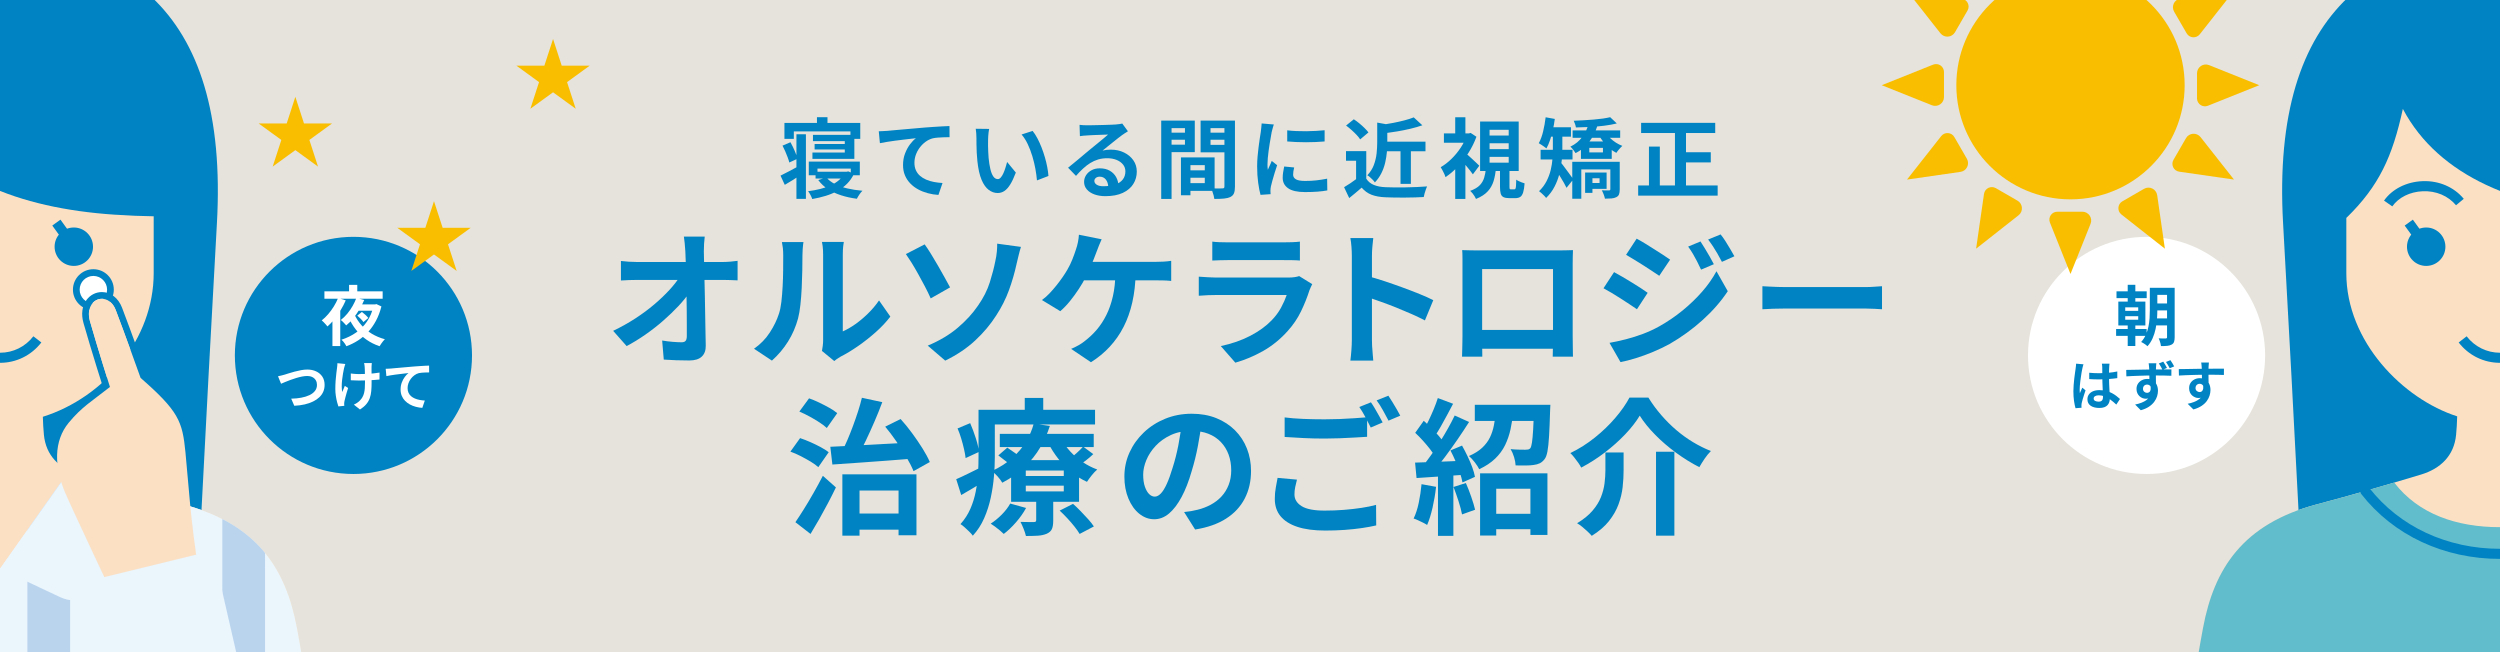 <?xml version="1.0" encoding="UTF-8"?>
<svg xmlns="http://www.w3.org/2000/svg" width="460" height="120" xmlns:xlink="http://www.w3.org/1999/xlink" version="1.1" viewBox="0 0 460 120">
  <defs>
    <style>
      .cls-1 {
        fill: none;
      }

      .cls-2 {
        fill: #e5e3db;
      }

      .cls-3 {
        fill: #eaf5fc;
      }

      .cls-4 {
        clip-path: url(#clippath-1);
      }

      .cls-5 {
        clip-path: url(#clippath-2);
      }

      .cls-6 {
        fill: #fff;
      }

      .cls-7 {
        fill: #bad4ee;
      }

      .cls-8 {
        fill: #f9be00;
      }

      .cls-9 {
        fill: #0083c3;
      }

      .cls-10 {
        fill: #61bccc;
      }

      .cls-11 {
        fill: #fbe0c4;
      }

      .cls-12 {
        clip-path: url(#clippath);
      }
    </style>
    <clipPath id="clippath">
      <rect class="cls-1" x="340" y="0" width="120" height="120"/>
    </clipPath>
    <clipPath id="clippath-1">
      <rect class="cls-1" width="120" height="120"/>
    </clipPath>
    <clipPath id="clippath-2">
      <path class="cls-1" d="M-33.696,92.797c-13.639,3.617-18.891,11.845-20.93,22.67-1.508,8.007-1.9,11.986-2.922,19.113H57.548c-1.022-7.127-1.415-11.106-2.922-19.113-2.038-10.826-7.291-19.053-20.93-22.67-6.478-1.718-11.793-3.256-19.183-5.486-.627-.189-1.204-.433-1.755-.701L0,104.666l-12.758-18.057c-.551.269-1.128.512-1.755.701-7.39,2.23-12.705,3.768-19.183,5.486Z"/>
    </clipPath>
  </defs>
  <!-- Generator: Adobe Illustrator 28.7.2, SVG Export Plug-In . SVG Version: 1.2.0 Build 154)  -->
  <g>
    <g id="_レイヤー_1" data-name="レイヤー_1">
      <rect class="cls-2" width="460" height="120"/>
      <g>
        <path class="cls-9" d="M112.82,60.872c1.404-.666,2.745-1.413,4.023-2.241,1.278-.827,2.448-1.691,3.51-2.592,1.062-.899,2.002-1.796,2.822-2.687.819-.891,1.471-1.732,1.958-2.524l1.755.027.027,2.861c-.54.828-1.233,1.692-2.079,2.592-.846.9-1.782,1.801-2.808,2.7-1.026.9-2.116,1.751-3.267,2.552-1.152.801-2.304,1.508-3.456,2.119l-2.484-2.808ZM114.251,48.02c.396.054.877.099,1.445.135.567.036,1.084.054,1.552.054h15.66c.432,0,.927-.022,1.485-.067.558-.045.999-.095,1.323-.148v3.591c-.432-.018-.887-.036-1.364-.054s-.896-.027-1.255-.027h-15.768c-.486,0-.999.01-1.539.027s-1.053.045-1.539.081v-3.591ZM129.668,43.538c-.054.414-.094.864-.122,1.35-.027.486-.04.945-.04,1.377.018.757.036,1.575.054,2.457.018.883.041,1.818.067,2.809.027.99.05,2.002.068,3.037.018,1.035.036,2.07.054,3.105s.036,2.052.054,3.051c.018.999.036,1.957.054,2.875.018.864-.225,1.535-.729,2.012s-1.269.716-2.295.716c-.81,0-1.602-.014-2.376-.041-.774-.026-1.548-.067-2.322-.121l-.297-3.51c.611.107,1.25.188,1.917.243.666.054,1.224.081,1.674.081.342,0,.584-.091.729-.271.144-.18.216-.468.216-.864v-2.119c0-.801-.004-1.656-.013-2.565-.009-.908-.023-1.845-.041-2.808-.018-.963-.037-1.921-.054-2.876-.018-.953-.041-1.871-.067-2.754-.027-.882-.059-1.7-.095-2.457-.036-.594-.077-1.11-.122-1.552s-.094-.833-.148-1.175h3.834Z"/>
        <path class="cls-9" d="M138.74,64.166c1.188-.828,2.16-1.827,2.916-2.997.756-1.17,1.313-2.322,1.674-3.456.198-.594.346-1.327.446-2.2.099-.873.175-1.81.229-2.809.054-.999.085-1.988.094-2.97.009-.98.014-1.885.014-2.713,0-.54-.023-1.004-.068-1.391s-.104-.752-.175-1.094h3.969c-.019.036-.041.185-.068.445-.027.262-.054.567-.081.918-.027.352-.041.716-.041,1.094,0,.792-.009,1.715-.027,2.768-.018,1.053-.054,2.129-.108,3.227s-.135,2.138-.243,3.118c-.108.981-.252,1.813-.432,2.498-.415,1.529-1.031,2.947-1.85,4.252-.819,1.306-1.805,2.471-2.957,3.497l-3.294-2.188ZM151.241,64.571c.054-.271.103-.581.148-.932.045-.352.067-.706.067-1.066v-15.741c0-.611-.032-1.143-.094-1.593-.063-.45-.104-.693-.122-.729h4.023c-.018.036-.054.284-.108.743-.054.459-.081.994-.081,1.606v14.121c.738-.324,1.502-.766,2.295-1.323.792-.558,1.57-1.211,2.335-1.958.765-.746,1.444-1.552,2.039-2.416l2.079,2.97c-.738.972-1.634,1.927-2.687,2.862-1.053.936-2.138,1.791-3.253,2.564-1.116.774-2.187,1.423-3.213,1.944-.289.162-.522.311-.702.445-.18.135-.333.257-.459.364l-2.268-1.862Z"/>
        <path class="cls-9" d="M170.141,44.968c.342.469.729,1.054,1.161,1.755.432.702.868,1.437,1.31,2.201.44.765.854,1.498,1.242,2.2s.707,1.287.958,1.755l-3.564,2.025c-.324-.738-.688-1.489-1.093-2.255-.405-.765-.815-1.521-1.229-2.268-.415-.747-.815-1.432-1.202-2.053-.387-.62-.734-1.147-1.04-1.579l3.456-1.782ZM170.708,63.598c2.178-.918,4.019-2.016,5.521-3.294,1.503-1.277,2.741-2.628,3.712-4.05,1.008-1.439,1.737-2.88,2.187-4.32.45-1.439.783-2.717.999-3.834.144-.611.243-1.224.297-1.836.054-.611.071-1.089.054-1.431l4.374.594c-.162.522-.315,1.085-.459,1.688-.144.604-.261,1.094-.351,1.472-.342,1.584-.806,3.182-1.39,4.793-.585,1.61-1.373,3.172-2.363,4.685-1.044,1.638-2.331,3.168-3.861,4.59-1.53,1.422-3.366,2.654-5.508,3.699l-3.213-2.755Z"/>
        <path class="cls-9" d="M202.703,44.024c-.162.342-.324.72-.486,1.134s-.297.765-.405,1.053c-.162.45-.355.954-.581,1.512-.225.559-.459,1.121-.702,1.688-.243.567-.491,1.085-.743,1.553-.342.685-.77,1.418-1.283,2.2-.513.783-1.058,1.53-1.633,2.241-.576.712-1.17,1.328-1.782,1.85l-3.375-2.052c.486-.342.949-.747,1.39-1.215s.864-.954,1.269-1.458c.405-.504.778-1.004,1.121-1.499.342-.494.639-.958.891-1.391.36-.611.67-1.25.932-1.917.26-.665.472-1.25.634-1.755.162-.449.292-.922.392-1.417.099-.495.157-.949.175-1.363l4.185.837ZM208.967,50.126c-.037,1.998-.243,3.83-.621,5.494-.378,1.666-.914,3.173-1.606,4.522-.693,1.351-1.544,2.57-2.552,3.659-1.008,1.089-2.16,2.038-3.456,2.849l-3.645-2.457c.486-.198.954-.428,1.404-.688.45-.261.837-.526,1.161-.797.773-.594,1.489-1.273,2.146-2.038.657-.766,1.242-1.656,1.755-2.674.513-1.017.918-2.173,1.215-3.469s.455-2.763.473-4.401h3.726ZM198.437,48.181h14.256c.36,0,.81-.013,1.35-.04s1.026-.076,1.458-.148v3.699c-.504-.055-1.021-.086-1.552-.095-.531-.009-.95-.014-1.256-.014h-14.553l.297-3.402Z"/>
        <path class="cls-9" d="M241.448,52.286c-.09.18-.185.378-.283.594s-.176.396-.229.54c-.414,1.296-.932,2.588-1.553,3.875s-1.436,2.488-2.443,3.604c-1.35,1.512-2.861,2.74-4.536,3.686-1.674.944-3.375,1.66-5.103,2.146l-2.673-3.052c2.034-.432,3.843-1.062,5.427-1.89s2.889-1.772,3.915-2.835c.72-.738,1.3-1.517,1.741-2.336.441-.818.787-1.597,1.04-2.335h-13.042c-.324,0-.783.009-1.377.027-.594.018-1.179.054-1.755.107v-3.51c.576.036,1.138.072,1.688.107.549.037,1.03.055,1.444.055h13.365c.433,0,.824-.027,1.175-.081.352-.054.616-.117.797-.189l2.402,1.485ZM223.061,44.456c.378.054.828.09,1.35.108.522.018,1.008.026,1.458.026h10.395c.414,0,.909-.009,1.485-.026.575-.019,1.053-.055,1.431-.108v3.483c-.36-.036-.823-.059-1.391-.068-.567-.009-1.094-.013-1.579-.013h-10.341c-.432,0-.904.009-1.417.026-.513.019-.977.036-1.391.055v-3.483Z"/>
        <path class="cls-9" d="M248.738,62.573v-15.525c0-.468-.022-1.008-.067-1.62-.045-.611-.112-1.151-.202-1.62h4.212c-.054.469-.108.986-.162,1.553-.054.567-.081,1.13-.081,1.688v15.525c0,.252.009.607.027,1.066.018.459.054.932.107,1.417.055.486.09.918.108,1.297h-4.212c.071-.54.135-1.171.188-1.891.055-.72.081-1.35.081-1.89ZM251.627,50.8c.899.234,1.907.536,3.023.904,1.116.369,2.241.761,3.375,1.175s2.201.823,3.2,1.229c.998.405,1.831.779,2.497,1.121l-1.539,3.726c-.756-.396-1.593-.797-2.511-1.201-.918-.405-1.85-.797-2.795-1.175-.944-.378-1.872-.729-2.781-1.053-.908-.324-1.732-.612-2.47-.864v-3.861Z"/>
        <path class="cls-9" d="M269.042,46.022c.558.018,1.084.031,1.579.04.495.01.922.014,1.282.014h14.851c.342,0,.751-.004,1.229-.014.477-.009.958-.022,1.444-.04-.019.414-.031.85-.041,1.309-.009.46-.013.896-.013,1.31v13.23c0,.27.004.607.013,1.013.01.404.014.81.014,1.215s.005.756.014,1.053.014.454.014.473h-3.727c0-.036.005-.257.014-.661.009-.405.018-.887.027-1.445.009-.558.014-1.079.014-1.565v-12.447h-13.041v13.541c0,.404.004.796.014,1.174.009.378.013.698.013.959v.445h-3.726c0-.036.004-.189.014-.459.009-.27.018-.603.027-.999.009-.396.018-.801.026-1.215s.014-.783.014-1.107v-14.513c0-.494-.019-.931-.054-1.309ZM287.105,60.709v3.456h-16.227v-3.456h16.227Z"/>
        <path class="cls-9" d="M296.987,50.072c.45.234.963.522,1.539.864s1.152.688,1.729,1.039c.575.351,1.12.693,1.633,1.026.514.333.94.625,1.283.877l-1.972,3.024c-.396-.271-.85-.576-1.363-.918-.513-.342-1.053-.693-1.62-1.054-.566-.359-1.125-.706-1.674-1.039s-1.049-.616-1.498-.851l1.943-2.97ZM296.15,63.085c1.008-.18,2.034-.405,3.078-.675,1.044-.271,2.079-.599,3.105-.985,1.025-.387,2.024-.851,2.997-1.391,1.529-.864,2.956-1.836,4.279-2.916s2.515-2.228,3.577-3.442c1.062-1.215,1.944-2.471,2.646-3.767l2.078,3.672c-1.241,1.872-2.785,3.641-4.63,5.306-1.846,1.665-3.875,3.137-6.089,4.414-.918.505-1.926.985-3.023,1.444-1.099.459-2.174.851-3.227,1.175-1.054.324-1.976.558-2.768.702l-2.025-3.537ZM301.145,43.916c.45.234.954.522,1.512.864s1.125.697,1.701,1.066,1.125.72,1.647,1.053c.521.333.953.626,1.296.878l-1.998,2.97c-.378-.252-.823-.549-1.337-.891-.513-.342-1.053-.693-1.62-1.054-.566-.359-1.125-.706-1.674-1.039s-1.039-.625-1.472-.878l1.944-2.97ZM312.89,44.428c.252.378.526.815.823,1.31.297.495.59.99.878,1.485.287.495.54.958.756,1.391l-2.349.999c-.271-.576-.522-1.094-.757-1.553-.233-.459-.481-.909-.742-1.35-.261-.441-.554-.887-.877-1.337l2.268-.945ZM316.589,43.132c.287.343.584.756.891,1.242.306.486.603.972.891,1.458s.541.928.757,1.323l-2.295,1.025c-.288-.558-.563-1.062-.824-1.512-.261-.449-.526-.882-.796-1.296-.271-.414-.576-.846-.918-1.296l2.295-.945Z"/>
        <path class="cls-9" d="M324.284,52.664c.324.019.738.04,1.242.067s1.03.05,1.58.067c.549.019,1.057.027,1.525.027h14.499c.63,0,1.224-.022,1.781-.067.559-.045,1.018-.076,1.378-.095v4.239c-.307-.018-.766-.045-1.378-.081-.611-.036-1.206-.055-1.781-.055h-14.499c-.774,0-1.566.014-2.376.041-.811.027-1.468.059-1.972.095v-4.239Z"/>
        <path class="cls-9" d="M145.436,83.096l1.782-2.483c.594.198,1.219.441,1.876.729.657.288,1.287.595,1.89.918.603.324,1.102.64,1.498.945l-1.917,2.754c-.342-.324-.806-.661-1.39-1.013-.585-.351-1.202-.692-1.85-1.025s-1.278-.607-1.89-.824ZM146.354,96.084c.468-.684.995-1.494,1.58-2.43s1.174-1.926,1.769-2.971c.594-1.043,1.161-2.088,1.701-3.132l2.403,2.133c-.45.937-.936,1.899-1.458,2.89-.522.99-1.053,1.962-1.593,2.916-.54.954-1.08,1.872-1.62,2.754l-2.781-2.16ZM147.083,75.725l1.782-2.43c.576.198,1.192.455,1.849.77.657.315,1.283.64,1.877.972.594.334,1.08.662,1.458.986l-1.917,2.727c-.342-.324-.797-.67-1.364-1.039s-1.174-.729-1.822-1.08c-.648-.352-1.269-.652-1.863-.905ZM152.78,82.206c1.296-.054,2.794-.126,4.496-.216,1.701-.09,3.496-.189,5.386-.297,1.89-.108,3.762-.207,5.616-.297l-.027,2.97c-1.782.145-3.577.283-5.386.418-1.809.136-3.546.262-5.211.378-1.666.118-3.164.221-4.496.311l-.378-3.267ZM158.585,73.188l3.753.81c-.432,1.17-.914,2.367-1.445,3.591-.531,1.225-1.062,2.395-1.593,3.51-.531,1.116-1.04,2.106-1.526,2.971l-2.916-.864c.36-.684.716-1.436,1.067-2.255.351-.818.692-1.678,1.026-2.578.333-.899.644-1.796.932-2.687.288-.891.521-1.724.702-2.497ZM154.994,87.282h13.635v11.205h-3.294v-8.235h-7.182v8.316h-3.159v-11.286ZM156.506,94.491h10.503v2.97h-10.503v-2.97ZM162.878,78.506l2.835-1.403c.72.792,1.426,1.66,2.119,2.605.693.944,1.327,1.876,1.904,2.794.576.918,1.026,1.755,1.35,2.511l-2.997,1.675c-.307-.757-.743-1.616-1.31-2.579-.567-.963-1.188-1.935-1.863-2.916-.675-.98-1.354-1.876-2.039-2.687Z"/>
        <path class="cls-9" d="M175.946,88.172c.63-.27,1.372-.616,2.228-1.039.854-.423,1.741-.859,2.659-1.31l.729,2.43c-.756.486-1.539.972-2.349,1.458-.81.486-1.593.945-2.349,1.377l-.918-2.916ZM176.189,78.831l2.322-.972c.378.863.724,1.791,1.04,2.78.314.99.508,1.827.581,2.512l-2.457,1.134c-.054-.486-.153-1.04-.297-1.66-.144-.621-.315-1.265-.513-1.931-.198-.666-.423-1.287-.675-1.863ZM180.05,75.402h2.997v8.721c0,1.08-.054,2.259-.162,3.537s-.302,2.574-.581,3.888c-.279,1.314-.684,2.579-1.215,3.794-.531,1.215-1.229,2.29-2.093,3.227-.144-.217-.36-.464-.648-.743-.288-.279-.576-.549-.864-.81-.289-.261-.54-.455-.756-.581.774-.863,1.381-1.804,1.823-2.821.441-1.017.77-2.074.985-3.172.216-1.098.355-2.183.418-3.254.063-1.07.095-2.093.095-3.064v-8.721ZM181.616,75.402h19.872v2.699h-19.872v-2.699ZM185.882,92.655l2.916.81c-.486.9-1.103,1.778-1.85,2.633-.747.854-1.499,1.57-2.254,2.146-.18-.181-.415-.392-.702-.635-.288-.243-.585-.477-.891-.702-.306-.225-.576-.409-.81-.553.72-.469,1.404-1.03,2.052-1.688s1.161-1.328,1.539-2.012ZM190.202,77.966l2.97.405c-.432,1.368-1.022,2.687-1.769,3.955-.747,1.27-1.688,2.453-2.822,3.551-1.134,1.099-2.52,2.079-4.158,2.943-.198-.342-.486-.729-.864-1.161s-.738-.756-1.08-.972c1.512-.702,2.785-1.521,3.821-2.457,1.035-.937,1.872-1.939,2.511-3.011.639-1.071,1.103-2.155,1.391-3.254ZM183.695,83.798l1.647-1.431c.468.307.98.661,1.539,1.066.558.405.999.77,1.323,1.094l-1.728,1.565c-.288-.306-.707-.679-1.255-1.12-.549-.441-1.058-.832-1.525-1.175ZM183.965,79.83h17.28v2.43h-17.28v-2.43ZM186.044,84.663h12.501v7.668h-12.501v-7.668ZM190.661,91.332h3.132v4.455c0,.666-.081,1.184-.243,1.553-.162.368-.486.661-.972.877-.486.198-1.035.315-1.647.352-.612.035-1.332.054-2.16.054-.09-.396-.234-.842-.432-1.337-.198-.495-.388-.913-.567-1.255.504.018.999.026,1.485.026h.972c.18,0,.297-.031.351-.094.054-.063.081-.157.081-.284v-4.347ZM188.555,73.214h3.402v3.834h-3.402v-3.834ZM188.744,86.58v.999h6.993v-.999h-6.993ZM188.744,89.361v1.053h6.993v-1.053h-6.993ZM195.332,80.856c.414.773.954,1.521,1.62,2.24.666.721,1.422,1.364,2.268,1.931.846.567,1.737,1.022,2.673,1.363-.324.271-.666.631-1.026,1.08-.36.45-.648.847-.864,1.188-.99-.45-1.931-1.035-2.822-1.755s-1.697-1.534-2.417-2.443c-.72-.909-1.332-1.858-1.836-2.849l2.403-.756ZM194.981,93.951l2.457-1.242c.45.396.918.847,1.404,1.35.486.505.949.999,1.391,1.485.44.486.787.927,1.039,1.323l-2.619,1.377c-.216-.378-.527-.823-.932-1.337-.405-.513-.851-1.03-1.336-1.552-.486-.522-.955-.99-1.404-1.404ZM199.301,82.178l1.863,1.377c-.432.415-.896.811-1.391,1.188s-.94.702-1.336.972l-1.647-1.269c.396-.288.837-.652,1.323-1.094.486-.44.881-.832,1.188-1.175Z"/>
        <path class="cls-9" d="M221.117,77.669c-.18,1.368-.415,2.826-.702,4.374-.288,1.549-.675,3.114-1.161,4.698-.522,1.818-1.134,3.384-1.836,4.698-.702,1.313-1.471,2.326-2.308,3.037-.837.711-1.751,1.066-2.741,1.066s-1.904-.338-2.741-1.013-1.503-1.606-1.998-2.794c-.495-1.188-.742-2.538-.742-4.05,0-1.566.314-3.042.945-4.429.63-1.386,1.507-2.614,2.632-3.686,1.125-1.07,2.439-1.912,3.942-2.524,1.502-.611,3.127-.918,4.874-.918,1.674,0,3.181.271,4.522.811,1.34.54,2.488,1.287,3.442,2.24.954.955,1.683,2.07,2.187,3.349s.756,2.655.756,4.131c0,1.89-.387,3.582-1.161,5.076s-1.921,2.727-3.442,3.699c-1.521.972-3.416,1.638-5.684,1.997l-2.025-3.213c.522-.054.981-.116,1.377-.188s.774-.153,1.134-.243c.864-.216,1.669-.526,2.417-.932.747-.405,1.399-.908,1.958-1.512.558-.603.994-1.31,1.31-2.12.314-.81.472-1.7.472-2.673,0-1.062-.162-2.033-.486-2.916-.324-.882-.801-1.651-1.431-2.309-.63-.656-1.395-1.16-2.295-1.512-.9-.351-1.935-.526-3.105-.526-1.44,0-2.709.257-3.807.77s-2.025,1.175-2.781,1.984c-.756.811-1.328,1.684-1.714,2.619-.388.937-.581,1.827-.581,2.673,0,.9.108,1.651.324,2.255.216.603.481,1.053.796,1.35s.652.445,1.013.445c.378,0,.751-.193,1.121-.58.369-.387.733-.977,1.093-1.769.36-.792.72-1.791,1.08-2.997.414-1.296.765-2.682,1.053-4.158.288-1.476.495-2.916.621-4.319l3.672.107Z"/>
        <path class="cls-9" d="M238.64,88.253c-.126.469-.234.928-.324,1.377-.09.45-.135.9-.135,1.351,0,.882.437,1.598,1.31,2.146s2.281.823,4.226.823c1.224,0,2.407-.045,3.551-.135,1.143-.09,2.218-.212,3.227-.365,1.008-.152,1.907-.337,2.699-.553l.027,3.779c-.774.18-1.651.342-2.633.486-.981.144-2.034.257-3.159.338s-2.317.121-3.577.121c-2.07,0-3.789-.229-5.157-.688s-2.398-1.116-3.091-1.971c-.693-.855-1.04-1.904-1.04-3.146,0-.774.063-1.489.189-2.146.125-.657.233-1.237.323-1.742l3.564.324ZM236.372,76.805c.989.127,2.105.217,3.348.271s2.574.081,3.996.081c.899,0,1.817-.018,2.754-.054.936-.036,1.845-.086,2.727-.149.882-.062,1.665-.121,2.35-.175v3.591c-.631.036-1.391.081-2.281.135-.892.054-1.818.1-2.781.135-.963.037-1.877.055-2.74.055-1.404,0-2.71-.031-3.916-.095-1.206-.062-2.357-.131-3.455-.202v-3.592ZM252.248,74.025c.233.323.481.711.742,1.161.261.449.518.899.77,1.35s.468.846.647,1.188l-2.187.945c-.271-.558-.599-1.196-.985-1.917-.388-.72-.761-1.341-1.121-1.863l2.134-.863ZM255.461,72.809c.233.343.485.738.756,1.188.27.45.535.896.796,1.337.261.44.473.823.635,1.147l-2.16.918c-.288-.558-.63-1.192-1.025-1.904-.396-.71-.783-1.318-1.161-1.822l2.16-.864Z"/>
        <path class="cls-9" d="M261.563,89.09l2.673.486c-.144,1.296-.36,2.574-.647,3.834-.288,1.26-.621,2.322-.999,3.186-.181-.126-.424-.266-.729-.418-.306-.153-.616-.302-.932-.445-.314-.145-.589-.252-.823-.324.396-.811.711-1.777.945-2.902.233-1.125.405-2.264.513-3.416ZM260.375,85.122c1.241-.036,2.727-.09,4.455-.162,1.728-.071,3.482-.144,5.265-.216l-.027,2.564c-1.674.127-3.334.243-4.981.352-1.646.107-3.128.207-4.441.297l-.27-2.835ZM260.402,79.64l1.566-2.214c.468.415.949.869,1.444,1.364s.954.989,1.377,1.484.742.941.959,1.337l-1.647,2.511c-.216-.432-.526-.909-.932-1.431-.404-.522-.851-1.054-1.336-1.594-.486-.54-.964-1.025-1.432-1.458ZM267.665,76.455l2.646,1.188c-.647,1.026-1.359,2.103-2.133,3.227-.774,1.126-1.548,2.205-2.322,3.24s-1.503,1.94-2.187,2.714l-1.891-1.053c.504-.612,1.026-1.301,1.566-2.066.54-.765,1.075-1.565,1.606-2.402.53-.837,1.03-1.674,1.498-2.511.468-.838.873-1.616,1.216-2.336ZM264.56,73.242l2.809,1.053c-.36.685-.738,1.396-1.135,2.133-.396.738-.783,1.44-1.161,2.106s-.738,1.242-1.079,1.728l-2.16-.918c.323-.558.656-1.188.999-1.89.341-.702.665-1.422.972-2.16.306-.737.558-1.422.756-2.052ZM264.587,86.552h2.835v12.042h-2.835v-12.042ZM266.882,82.88l2.133-.891c.342.612.68,1.265,1.013,1.957.333.693.621,1.368.864,2.025.242.657.409,1.246.499,1.769l-2.295,1.025c-.091-.521-.248-1.12-.473-1.795-.226-.675-.49-1.372-.796-2.093-.307-.72-.621-1.386-.945-1.998ZM267.449,89.604l2.269-.729c.342.774.67,1.616.985,2.524.314.909.554,1.706.716,2.39l-2.403.864c-.126-.685-.342-1.499-.648-2.443-.306-.945-.611-1.813-.918-2.605ZM275.252,75.725h3.186c-.107,1.135-.274,2.219-.499,3.254-.226,1.035-.559,2.008-.999,2.916-.441.909-1.049,1.737-1.823,2.484-.773.747-1.755,1.399-2.942,1.957-.181-.378-.455-.806-.823-1.282-.369-.477-.726-.859-1.067-1.147,1.009-.433,1.823-.94,2.444-1.525s1.098-1.225,1.431-1.917c.333-.693.576-1.444.729-2.255.153-.81.274-1.638.365-2.484ZM271.364,74.484h12.366v2.97h-12.366v-2.97ZM272.336,87.092h12.393v11.34h-3.132v-8.505h-6.291v8.613h-2.97v-11.448ZM273.848,94.544h9.288v2.835h-9.288v-2.835ZM282.245,74.484h3.023c-.018.594-.036.99-.054,1.188-.054,1.872-.117,3.407-.189,4.604-.072,1.197-.171,2.129-.297,2.795s-.306,1.143-.54,1.431c-.27.342-.562.59-.877.742-.315.153-.698.257-1.147.311-.343.055-.811.086-1.404.095-.594.01-1.225.005-1.89-.014-.019-.468-.113-.98-.284-1.539-.171-.558-.383-1.043-.634-1.458.558.055,1.088.086,1.593.095.503.01.882.014,1.134.014.216,0,.387-.014.513-.041.126-.026.252-.103.378-.229.126-.161.229-.508.311-1.039.081-.53.153-1.318.216-2.362.063-1.044.112-2.421.149-4.131v-.459Z"/>
        <path class="cls-9" d="M301.712,76.482c-.685,1.134-1.584,2.286-2.7,3.456s-2.362,2.281-3.739,3.334-2.822,1.976-4.334,2.768c-.126-.27-.306-.567-.54-.891-.234-.324-.477-.648-.729-.973-.253-.323-.495-.594-.729-.81,1.602-.773,3.109-1.729,4.522-2.862s2.669-2.344,3.767-3.631,1.962-2.525,2.592-3.713h3.483c.702,1.134,1.489,2.205,2.362,3.213s1.8,1.931,2.781,2.768c.98.837,2.012,1.579,3.092,2.228,1.08.647,2.168,1.188,3.267,1.62-.414.414-.801.887-1.161,1.417-.36.531-.685,1.049-.972,1.553-1.44-.738-2.862-1.62-4.267-2.646-1.403-1.026-2.687-2.129-3.847-3.308-1.161-1.179-2.111-2.354-2.849-3.523ZM295.394,83.258h3.348v3.349c0,.954-.059,1.957-.175,3.01-.117,1.054-.369,2.111-.756,3.173-.388,1.062-.973,2.088-1.756,3.078-.782.989-1.84,1.898-3.172,2.727-.198-.233-.455-.499-.77-.796-.315-.297-.644-.585-.985-.864-.343-.279-.657-.5-.945-.661,1.17-.702,2.106-1.458,2.808-2.269.702-.81,1.225-1.643,1.566-2.497.342-.855.567-1.705.675-2.552.108-.846.162-1.656.162-2.43v-3.268ZM304.709,83.124h3.375v15.444h-3.375v-15.444Z"/>
      </g>
      <g>
        <path class="cls-9" d="M143.616,32.316c.426-.203.933-.462,1.52-.776.586-.314,1.189-.638,1.808-.968l.512,1.52c-.491.342-1.002.678-1.536,1.008-.533.331-1.04.635-1.52.912l-.784-1.695ZM143.984,26.796l1.456-.624c.267.47.522.987.768,1.552.246.566.427,1.057.544,1.473l-1.52.704c-.064-.277-.166-.598-.304-.96-.139-.363-.288-.73-.448-1.104-.16-.373-.325-.72-.496-1.04ZM144.336,22.62h13.952v2.928h-1.808v-1.376h-10.416v1.376h-1.728v-2.928ZM146.544,24.7h1.744v11.888h-1.744v-11.888ZM155.456,31.596h.336l.288-.063,1.056.448c-.331.693-.752,1.299-1.264,1.815-.512.518-1.102.96-1.768,1.328s-1.392.672-2.176.912c-.784.24-1.608.435-2.472.584-.064-.203-.173-.451-.328-.744s-.301-.525-.44-.696c.779-.096,1.52-.231,2.224-.407.704-.177,1.352-.4,1.944-.673.592-.271,1.112-.602,1.56-.991.448-.39.794-.829,1.04-1.32v-.192ZM148.816,29.74h9.392v2.512h-1.664v-1.231h-6.128v1.231h-1.6v-2.512ZM149.584,24.813h7.616v4.416h-7.712v-1.168h5.952v-2.097h-5.856v-1.151ZM149.888,26.492h6.032v1.008h-6.032v-1.008ZM150.064,31.596h5.856v1.248h-5.856v-1.248ZM150.32,21.564h1.936v2.144h-1.936v-2.144ZM152.048,32.652c.395.469.92.872,1.576,1.208.656.336,1.414.605,2.272.808.858.203,1.79.347,2.792.432-.182.171-.371.403-.568.696-.198.293-.35.552-.456.776-1.056-.139-2.035-.354-2.936-.648-.901-.293-1.701-.669-2.4-1.128-.699-.458-1.288-1.013-1.768-1.664l1.488-.479Z"/>
        <path class="cls-9" d="M161.696,24.156c.32-.011.624-.024.912-.04.288-.017.512-.029.672-.04.331-.032.736-.069,1.216-.112.48-.042,1.021-.09,1.624-.144s1.245-.109,1.928-.168c.682-.059,1.392-.12,2.128-.185.554-.042,1.109-.082,1.664-.12.554-.037,1.08-.068,1.576-.096.496-.026.925-.045,1.288-.056l.016,2.048c-.288,0-.619.006-.992.016-.374.011-.744.03-1.112.057s-.696.071-.984.136c-.48.128-.926.344-1.336.647-.411.305-.771.664-1.08,1.08-.31.416-.547.862-.712,1.336-.166.476-.248.952-.248,1.433,0,.522.09.983.272,1.384.181.4.435.741.76,1.024.325.282.707.518,1.144.704s.909.327,1.416.424c.506.096,1.032.16,1.576.191l-.752,2.192c-.672-.043-1.326-.149-1.96-.32-.635-.171-1.227-.405-1.776-.704-.549-.298-1.032-.664-1.448-1.096s-.742-.928-.976-1.488c-.235-.56-.352-1.187-.352-1.88,0-.778.123-1.488.368-2.128.245-.64.549-1.202.912-1.688.363-.485.726-.861,1.088-1.128-.299.031-.659.071-1.08.119-.421.049-.875.102-1.36.16-.486.059-.979.12-1.48.185-.501.063-.984.136-1.448.216s-.883.157-1.256.231l-.208-2.191Z"/>
        <path class="cls-9" d="M182,23.724c-.042.192-.077.411-.104.656-.026.246-.048.485-.064.72-.016.235-.024.427-.024.576-.011.353-.014.715-.008,1.088.005.374.016.755.032,1.145s.04.775.072,1.16c.074.768.181,1.445.32,2.031.139.587.32,1.043.544,1.368.224.326.507.488.848.488.181,0,.36-.102.536-.304.176-.203.336-.467.48-.792.144-.325.272-.67.384-1.032.112-.362.21-.704.296-1.024l1.6,1.952c-.352.928-.702,1.667-1.048,2.216-.347.55-.707.944-1.08,1.185-.374.24-.779.359-1.216.359-.576,0-1.123-.191-1.64-.575-.518-.385-.958-1.006-1.32-1.864-.362-.858-.619-2.003-.768-3.432-.054-.491-.094-1.009-.12-1.553-.027-.544-.043-1.061-.048-1.552-.006-.49-.008-.896-.008-1.216,0-.225-.011-.49-.032-.8-.021-.31-.054-.587-.096-.832l2.464.031ZM190,24.092c.299.363.586.806.864,1.328.277.522.533,1.083.768,1.68.234.598.442,1.208.624,1.832.181.624.328,1.232.44,1.824.112.592.184,1.134.216,1.624l-2.112.816c-.054-.65-.149-1.36-.288-2.128-.139-.769-.326-1.542-.56-2.32-.235-.778-.515-1.515-.84-2.208-.326-.693-.707-1.29-1.144-1.792l2.032-.656Z"/>
        <path class="cls-9" d="M198.64,22.972c.224.032.464.054.72.064.256.011.501.016.736.016.17,0,.427-.002.768-.008.341-.005.728-.013,1.16-.023.432-.011.861-.021,1.288-.032s.813-.024,1.16-.04c.347-.017.616-.029.808-.04.331-.032.592-.062.784-.088.192-.026.336-.057.432-.088l1.04,1.424c-.182.117-.368.234-.56.352-.192.118-.379.246-.56.384-.213.15-.469.345-.768.584-.298.24-.616.494-.952.761s-.662.527-.976.784c-.315.256-.6.485-.856.688.267-.063.522-.109.768-.136.245-.026.496-.04.752-.04.906,0,1.72.176,2.44.528.72.352,1.291.829,1.712,1.432s.632,1.293.632,2.072c0,.843-.213,1.605-.64,2.288-.427.683-1.07,1.227-1.928,1.632s-1.934.607-3.224.607c-.736,0-1.4-.106-1.992-.319-.592-.214-1.059-.518-1.4-.912-.342-.395-.512-.858-.512-1.393,0-.437.12-.845.36-1.224.24-.379.576-.686,1.008-.92.432-.234.93-.353,1.496-.353.736,0,1.357.147,1.864.44.506.293.896.686,1.168,1.176.272.491.413,1.029.424,1.616l-1.872.256c-.011-.586-.158-1.059-.44-1.416s-.659-.536-1.128-.536c-.299,0-.539.078-.72.232-.182.154-.272.333-.272.536,0,.299.149.538.448.72s.688.271,1.168.271c.907,0,1.664-.108,2.272-.327s1.064-.533,1.368-.944c.304-.41.456-.898.456-1.464,0-.48-.147-.901-.44-1.265-.293-.362-.691-.645-1.192-.848-.501-.202-1.066-.304-1.696-.304-.619,0-1.184.077-1.696.231-.512.155-.995.374-1.448.656-.454.283-.896.624-1.328,1.024-.432.399-.861.846-1.288,1.336l-1.456-1.504c.288-.234.613-.499.976-.792.362-.294.733-.601,1.112-.92.378-.32.736-.622,1.072-.904s.622-.521.856-.712c.224-.182.485-.395.784-.641.298-.245.608-.498.928-.76.32-.261.624-.512.912-.752.288-.24.528-.445.72-.616-.16,0-.368.006-.624.017s-.536.021-.84.032c-.304.011-.608.021-.912.031-.304.011-.587.024-.848.04-.261.017-.478.029-.648.04-.213.011-.438.027-.672.048-.235.021-.448.049-.64.08l-.064-2.08Z"/>
        <path class="cls-9" d="M213.664,22.188h1.904v14.416h-1.904v-14.416ZM214.624,24.412h4v1.296h-4v-1.296ZM214.768,22.188h5.072v5.808h-5.072v-1.376h3.264v-3.04h-3.264v-1.392ZM217.296,28.956h1.744v6.976h-1.744v-6.976ZM218.096,28.956h5.392v6.16h-5.392v-1.424h3.584v-3.312h-3.584v-1.424ZM218.208,31.34h4.368v1.36h-4.368v-1.36ZM226.32,22.188v1.392h-3.584v3.072h3.584v1.376h-5.408v-5.84h5.408ZM222.048,24.412h4.032v1.296h-4.032v-1.296ZM225.296,22.188h1.936v12.144c0,.512-.059.917-.176,1.216-.118.299-.336.528-.656.688-.331.16-.733.261-1.208.304s-1.059.064-1.752.064c-.021-.192-.064-.406-.128-.641s-.139-.472-.224-.712c-.086-.24-.176-.445-.272-.616.288.021.573.035.856.04.282.006.536.006.76,0,.224-.005.384-.008.48-.008.149,0,.25-.026.304-.08.053-.053.08-.149.08-.288v-12.111Z"/>
        <path class="cls-9" d="M234.384,22.908c-.043.106-.091.256-.145.448-.053.191-.104.378-.151.56s-.083.32-.104.416c-.031.224-.082.515-.151.872s-.139.758-.208,1.2c-.07.442-.137.894-.2,1.352-.064.459-.115.901-.152,1.328s-.056.8-.056,1.12c0,.149.002.32.008.512.005.192.024.368.056.528.075-.182.155-.362.24-.544s.171-.365.256-.552c.086-.187.16-.365.225-.536l.991.784c-.149.438-.301.906-.455,1.407-.155.502-.294.974-.416,1.416-.123.443-.217.809-.28,1.097-.021.117-.04.25-.056.399-.017.149-.024.267-.024.353,0,.085.003.188.008.312s.014.237.024.344l-1.856.129c-.16-.556-.304-1.294-.432-2.217-.128-.922-.192-1.928-.192-3.016,0-.598.026-1.205.08-1.824.054-.618.117-1.213.192-1.784.074-.57.146-1.09.216-1.56s.131-.858.184-1.168c.021-.224.051-.478.088-.76.038-.283.062-.553.072-.809l2.24.192ZM238.128,30.813c-.064.267-.112.504-.145.712-.031.208-.048.418-.048.632,0,.171.043.328.128.472.086.145.216.267.393.368.176.102.405.176.688.224s.627.072,1.032.072c.715,0,1.387-.034,2.016-.104.63-.069,1.296-.174,2-.312l.032,2.16c-.512.096-1.102.171-1.768.224-.667.054-1.454.08-2.36.08-1.376,0-2.4-.231-3.072-.695-.672-.465-1.008-1.107-1.008-1.929,0-.309.024-.632.072-.968s.114-.706.2-1.112l1.84.177ZM236.848,23.98c.49.063,1.043.109,1.656.136s1.237.037,1.872.032c.634-.006,1.245-.027,1.832-.064.586-.037,1.093-.077,1.52-.12v2.064c-.49.043-1.029.077-1.616.104-.586.027-1.189.04-1.808.04s-1.224-.013-1.816-.04c-.592-.026-1.139-.061-1.64-.104v-2.048Z"/>
        <path class="cls-9" d="M251.392,32.876c.33.522.795.907,1.392,1.152.598.245,1.312.384,2.145.416.469.021,1.026.034,1.672.04.646.005,1.325.002,2.04-.009.715-.01,1.416-.031,2.104-.063.688-.032,1.299-.069,1.832-.112-.063.149-.139.342-.224.576s-.163.475-.231.72c-.07.246-.12.465-.152.656-.48.032-1.029.056-1.648.072-.618.016-1.253.026-1.903.032-.651.005-1.28.002-1.889-.009-.607-.011-1.151-.026-1.632-.048-.981-.043-1.818-.194-2.512-.456-.693-.261-1.307-.701-1.84-1.319-.353.299-.712.607-1.08.928s-.771.65-1.208.992l-.944-2c.373-.225.763-.47,1.168-.736s.795-.544,1.168-.832h1.744ZM251.392,27.804v5.904h-1.872v-4.128h-1.855v-1.776h3.728ZM247.68,23.1l1.424-1.151c.331.213.667.461,1.008.744.342.282.661.57.96.863.299.294.539.563.721.809l-1.521,1.28c-.16-.257-.382-.534-.664-.832-.282-.299-.595-.601-.936-.904-.342-.304-.672-.573-.992-.809ZM253.408,22.556l2.288.416c-.011.139-.154.235-.432.288v2.992c0,.533-.026,1.112-.08,1.736s-.157,1.27-.312,1.936c-.155.667-.387,1.312-.696,1.937s-.71,1.191-1.2,1.704c-.086-.139-.211-.294-.376-.465-.165-.17-.339-.336-.52-.495-.182-.16-.347-.277-.496-.353.554-.586.96-1.229,1.216-1.928s.421-1.402.496-2.112c.074-.709.111-1.373.111-1.992v-3.664ZM260.128,21.596l1.584,1.456c-.662.235-1.387.446-2.176.632-.79.188-1.593.35-2.408.488-.816.139-1.608.256-2.376.353-.043-.225-.123-.488-.24-.792-.117-.305-.229-.553-.336-.744.714-.106,1.439-.232,2.176-.376.736-.145,1.432-.302,2.088-.473.656-.17,1.219-.352,1.688-.544ZM254.448,26.061h7.841v1.775h-7.841v-1.775ZM257.696,26.844h1.904v6.992h-1.904v-6.992Z"/>
        <path class="cls-9" d="M269.92,24.54h.368l.319-.08,1.057.704c-.374,1.024-.862,2.011-1.465,2.96s-1.267,1.806-1.991,2.568c-.726.763-1.473,1.395-2.24,1.896-.043-.17-.12-.376-.232-.616-.111-.239-.227-.469-.344-.688s-.219-.393-.304-.521c.683-.395,1.341-.9,1.976-1.52.635-.618,1.2-1.304,1.696-2.056s.883-1.522,1.16-2.312v-.336ZM265.68,24.54h4.88v1.728h-4.88v-1.728ZM267.76,21.58h1.872v3.76h-1.872v-3.76ZM267.76,29.996l1.872-2.24v8.849h-1.872v-6.608ZM269.584,28.108c.128.096.314.253.56.472s.507.456.784.712.53.493.76.712.397.382.504.488l-1.184,1.584c-.149-.213-.328-.453-.536-.72s-.435-.544-.68-.832c-.246-.288-.48-.558-.704-.809-.225-.25-.422-.461-.592-.632l1.088-.976ZM273.408,31.021h1.841c-.075.832-.219,1.6-.433,2.304-.213.704-.57,1.331-1.072,1.88-.501.549-1.221,1.016-2.159,1.4-.064-.15-.155-.32-.272-.513-.117-.191-.248-.376-.392-.552-.145-.176-.28-.317-.408-.424.778-.277,1.362-.618,1.752-1.024.39-.405.661-.863.816-1.376.154-.512.264-1.077.327-1.695ZM272.336,22.364h7.104v9.104h-7.104v-9.104ZM274.08,23.884v1.057h3.52v-1.057h-3.52ZM274.08,26.364v1.072h3.52v-1.072h-3.52ZM274.08,28.86v1.071h3.52v-1.071h-3.52ZM276,31.052h1.743v3.312c0,.213.017.347.049.399.031.054.101.08.208.08h.64c.085,0,.152-.04.2-.12.048-.079.082-.248.104-.504s.037-.645.048-1.168c.117.097.267.188.448.272s.371.165.568.24c.197.074.37.133.52.176-.054.715-.144,1.271-.271,1.672s-.307.675-.536.824-.525.224-.888.224h-1.12c-.47,0-.83-.063-1.08-.192-.251-.128-.419-.347-.504-.655-.086-.31-.128-.721-.128-1.232v-3.328Z"/>
        <path class="cls-9" d="M284.4,21.58l1.681.304c-.086.672-.203,1.342-.353,2.008-.149.667-.322,1.294-.52,1.881-.198.586-.419,1.099-.664,1.535-.097-.085-.232-.188-.408-.312-.176-.122-.352-.242-.528-.36-.176-.117-.333-.213-.472-.288.33-.597.598-1.319.8-2.168.202-.848.357-1.714.464-2.6ZM285.728,24.396h1.744v2.96c0,.65-.037,1.373-.112,2.168-.074.794-.216,1.607-.424,2.439s-.512,1.632-.912,2.4c-.399.768-.914,1.456-1.544,2.063-.074-.117-.194-.259-.359-.424-.166-.165-.334-.325-.505-.479-.17-.155-.314-.27-.432-.345.576-.554,1.034-1.165,1.376-1.832.342-.666.598-1.352.769-2.056.17-.704.279-1.392.327-2.063.049-.673.072-1.302.072-1.889v-2.943ZM283.472,27.564h5.872v1.775h-5.872v-1.775ZM284.832,23.42h4.224v1.729h-4.224v-1.729ZM287.104,29.788c.097.106.225.267.384.479.16.214.342.456.544.729.203.271.403.541.601.808.197.268.373.507.527.721.155.213.265.373.328.479l-1.248,1.552c-.128-.266-.287-.57-.479-.911-.192-.342-.4-.691-.624-1.049-.224-.356-.438-.693-.64-1.008-.203-.314-.374-.584-.513-.808l1.12-.992ZM292.32,22.684l1.648.272c-.203.715-.488,1.405-.856,2.072-.368.666-.818,1.27-1.352,1.808-.533.539-1.152.984-1.856,1.336-.106-.181-.253-.392-.439-.632s-.36-.424-.521-.552c.918-.438,1.659-1.048,2.225-1.832s.949-1.608,1.151-2.473ZM289.296,29.772h7.408v1.392h-5.744v5.408h-1.664v-6.8ZM289.36,23.996h8.752v1.36h-8.752v-1.36ZM296.272,21.564l1.216,1.151c-.683.171-1.45.31-2.304.416-.854.107-1.73.185-2.632.232s-1.763.077-2.584.088c-.021-.182-.075-.392-.16-.632-.086-.24-.165-.44-.24-.601.587-.021,1.192-.05,1.816-.088.624-.037,1.237-.08,1.84-.128s1.165-.109,1.688-.184c.522-.075.976-.16,1.359-.256ZM290.896,26.028h5.664v3.2h-5.664v-3.2ZM291.664,31.74h1.344v3.744h-1.344v-3.744ZM292.4,31.74h3.216v3.008h-3.216v-1.072h1.92v-.88h-1.92v-1.056ZM292.432,27.212v.832h2.512v-.832h-2.512ZM295.44,24.428c.203.32.467.638.792.952s.683.598,1.072.849c.39.25.792.455,1.208.615-.171.149-.365.35-.584.601-.219.25-.392.478-.521.68-.426-.213-.842-.493-1.248-.84-.405-.347-.775-.729-1.111-1.145s-.622-.842-.856-1.279l1.248-.433ZM296.304,29.772h1.728v5.071c0,.374-.042.675-.128.904-.085.229-.256.408-.512.536s-.555.205-.896.231c-.342.027-.736.04-1.185.04-.043-.224-.12-.482-.231-.775-.112-.294-.228-.547-.345-.76.277.011.547.016.809.016h.52c.16,0,.24-.074.24-.224v-5.04Z"/>
        <path class="cls-9" d="M301.424,34.124h14.624v1.872h-14.624v-1.872ZM301.968,22.605h13.632v1.871h-13.632v-1.871ZM303.408,26.972h2v8.145h-2v-8.145ZM308.192,23.356h2.032v11.68h-2.032v-11.68ZM309.12,28.012h5.664v1.872h-5.664v-1.872Z"/>
      </g>
      <g class="cls-12">
        <circle class="cls-6" cx="394.968" cy="65.395" r="21.818"/>
        <g>
          <circle class="cls-8" cx="380.971" cy="15.675" r="21.005"/>
          <path class="cls-8" d="M350.892-1.691l6.146,7.811c.71.903,2.108.802,2.682-.192l2.304-3.99c.517-.895-.034-2.029-1.057-2.177l-10.075-1.452Z"/>
          <path class="cls-8" d="M346.239,15.675l9.228,3.691c1.066.427,2.226-.359,2.226-1.507v-4.608c0-1.034-1.044-1.741-2.004-1.357l-9.451,3.78Z"/>
          <path class="cls-8" d="M350.892,33.041l9.837-1.417c1.137-.164,1.749-1.424,1.174-2.419l-2.304-3.99c-.517-.895-1.774-.985-2.414-.173l-6.294,7.999Z"/>
          <path class="cls-8" d="M363.605,45.754l7.811-6.146c.903-.71.802-2.108-.192-2.682l-3.99-2.304c-.895-.517-2.029.034-2.177,1.057l-1.452,10.075Z"/>
          <path class="cls-8" d="M380.971,50.408l3.691-9.228c.427-1.066-.359-2.226-1.507-2.226h-4.608c-1.034,0-1.741,1.044-1.357,2.004l3.78,9.451Z"/>
          <path class="cls-8" d="M398.338,45.754l-1.417-9.837c-.164-1.137-1.424-1.749-2.419-1.174l-3.99,2.304c-.895.517-.985,1.774-.173,2.414l7.999,6.294Z"/>
          <path class="cls-8" d="M411.051,33.041l-6.146-7.811c-.71-.903-2.108-.802-2.682.192l-2.304,3.99c-.517.895.034,2.029,1.057,2.177l10.075,1.452Z"/>
          <path class="cls-8" d="M415.704,15.675l-9.228-3.691c-1.066-.427-2.226.359-2.226,1.507v4.608c0,1.034,1.044,1.741,2.004,1.357l9.451-3.78Z"/>
          <path class="cls-8" d="M411.051-1.691l-9.837,1.417c-1.137.164-1.749,1.424-1.174,2.419l2.304,3.99c.517.895,1.774.985,2.414.173l6.294-7.999Z"/>
        </g>
        <g>
          <path class="cls-9" d="M496.703,100.936c1.016-19.778,2.348-44.703,3.205-59.786,1.145-20.162-3.31-33.449-11.95-41.638-7.561-7.167-16.541-10.992-27.958-10.992s-20.396,3.826-27.958,10.992c-8.64,8.189-13.095,21.476-11.95,41.638.857,15.083,2.189,40.008,3.205,59.786"/>
          <path class="cls-11" d="M514.626,115.467c-2.038-10.826-7.291-19.053-20.93-22.67-6.477-1.718-11.793-3.256-19.183-5.486-3.622-1.093-6.062-3.509-6.433-7.288-.098-.999-.163-2.145-.198-3.336,11.386-3.587,20.395-14.325,20.395-26.416v-10.473c-2.163-.027-4.58-.123-7.248-.302-17.618-1.181-32.249-6.91-38.905-19.458-1.901,8.729-4.356,14.185-10.4,20.062v10.171c0,12.583,10.403,23.127,20.397,26.338-.035,1.219-.1,2.394-.2,3.415-.371,3.779-2.811,6.195-6.433,7.288-7.39,2.23-12.705,3.768-19.183,5.486-13.64,3.617-18.892,11.845-20.93,22.67-1.507,8.007-1.9,11.986-2.922,19.113h115.097c-1.023-7.127-1.415-11.106-2.922-19.113Z"/>
          <path class="cls-10" d="M514.626,115.467c-2.038-10.826-7.291-19.053-20.931-22.67-4.94-1.31-9.206-2.517-14.231-4.005-4.487,5.835-11.534,8.208-19.465,8.208s-14.978-2.373-19.465-8.208c-5.024,1.488-9.291,2.694-14.231,4.005-13.64,3.617-18.892,11.845-20.931,22.67-1.507,8.007-1.899,11.986-2.922,19.113h115.097c-1.023-7.127-1.415-11.106-2.922-19.113Z"/>
          <circle class="cls-9" cx="446.42" cy="45.394" r="3.535"/>
          <path class="cls-9" d="M460,66.76c-2.993,0-5.766-1.365-7.606-3.746l1.467-1.135c1.487,1.923,3.726,3.025,6.14,3.025s4.652-1.103,6.138-3.025l1.469,1.135c-1.841,2.381-4.612,3.746-7.606,3.746Z"/>
          <path class="cls-9" d="M440.181,37.974l-1.52-1.063c1.481-2.117,4.115-3.453,7.047-3.575,3.017-.133,5.805,1.058,7.625,3.247l-1.426,1.187c-1.448-1.74-3.67-2.68-6.122-2.58-2.357.098-4.452,1.14-5.604,2.785Z"/>
          <rect class="cls-9" x="443.888" y="40.438" width="1.856" height="5.475" transform="translate(59.063 268.83) rotate(-35.87)"/>
          <path class="cls-9" d="M460,102.836c-10.31,0-19.61-4.346-25.518-11.924-.315-.404-.243-.987.161-1.302s.988-.242,1.302.161c5.553,7.123,14.32,11.209,24.055,11.209s18.501-4.086,24.055-11.209c.314-.403.898-.477,1.302-.161.404.314.477.897.161,1.302-5.908,7.578-15.209,11.924-25.518,11.924Z"/>
        </g>
      </g>
      <g class="cls-4">
        <circle class="cls-9" cx="65.032" cy="65.395" r="21.818"/>
        <polygon class="cls-8" points="104.338 15.107 108.508 12.077 103.354 12.077 101.761 7.175 100.168 12.077 95.014 12.077 99.184 15.107 97.591 20.009 101.761 16.979 105.931 20.009 104.338 15.107"/>
        <polygon class="cls-8" points="56.922 25.749 61.091 22.72 55.937 22.72 54.344 17.818 52.752 22.72 47.597 22.72 51.767 25.749 50.175 30.651 54.344 27.622 58.514 30.651 56.922 25.749"/>
        <polygon class="cls-8" points="82.432 44.95 86.601 41.921 81.447 41.921 79.854 37.019 78.262 41.921 73.107 41.921 77.277 44.95 75.685 49.852 79.854 46.823 84.024 49.852 82.432 44.95"/>
        <g>
          <path class="cls-9" d="M36.703,100.936c1.016-19.778,2.348-44.703,3.205-59.786,1.145-20.162-3.31-33.449-11.95-41.638C20.396-7.655,11.416-11.48,0-11.48S-20.396-7.655-27.957-.488c-8.64,8.189-13.095,21.476-11.95,41.638.857,15.083,2.189,40.008,3.205,59.786"/>
          <path class="cls-11" d="M54.626,115.467c-2.038-10.826-7.291-19.053-20.93-22.67-6.477-1.718-11.793-3.256-19.183-5.486-3.622-1.093-6.062-3.509-6.433-7.288-.098-.999-.163-2.145-.198-3.336,11.386-3.587,20.395-14.325,20.395-26.416v-10.473c-2.163-.027-4.58-.123-7.248-.302-17.618-1.181-32.249-6.91-38.905-19.458-1.901,8.729-4.356,14.185-10.4,20.062v10.171c0,12.583,10.403,23.127,20.397,26.338-.035,1.219-.1,2.394-.2,3.415-.371,3.779-2.811,6.195-6.433,7.288-7.39,2.23-12.705,3.768-19.183,5.486-13.64,3.617-18.892,11.845-20.93,22.67-1.507,8.007-1.9,11.986-2.922,19.113H57.548c-1.023-7.127-1.415-11.106-2.922-19.113Z"/>
          <path class="cls-3" d="M-33.696,92.797c-13.639,3.617-18.891,11.845-20.93,22.67-1.508,8.007-1.9,11.986-2.922,19.113H57.548c-1.022-7.127-1.415-11.106-2.922-19.113-2.038-10.826-7.291-19.053-20.93-22.67-6.478-1.718-11.793-3.256-19.183-5.486-.627-.189-1.204-.433-1.755-.701L0,104.666l-12.758-18.057c-.551.269-1.128.512-1.755.701-7.39,2.23-12.705,3.768-19.183,5.486Z"/>
          <g class="cls-5">
            <g>
              <rect class="cls-7" x="5.041" y="85.489" width="7.855" height="49.091"/>
              <rect class="cls-7" x="22.977" y="85.489" width="7.855" height="49.091"/>
              <rect class="cls-7" x="40.913" y="85.489" width="7.855" height="49.091"/>
            </g>
          </g>
          <circle class="cls-9" cx="13.58" cy="45.394" r="3.535"/>
          <g>
            <circle class="cls-6" cx="17.18" cy="53.295" r="3.142"/>
            <path class="cls-9" d="M17.18,57.056c-2.073,0-3.76-1.687-3.76-3.76s1.687-3.761,3.76-3.761,3.76,1.687,3.76,3.761-1.687,3.76-3.76,3.76ZM17.18,50.772c-1.391,0-2.523,1.132-2.523,2.523s1.132,2.523,2.523,2.523,2.523-1.132,2.523-2.523-1.132-2.523-2.523-2.523Z"/>
          </g>
          <path class="cls-9" d="M0,66.76c-2.994,0-5.766-1.365-7.606-3.746l1.468-1.135c1.487,1.923,3.724,3.025,6.139,3.025s4.652-1.103,6.139-3.025l1.468,1.135c-1.84,2.381-4.613,3.746-7.607,3.746Z"/>
          <rect class="cls-9" x="11.048" y="40.438" width="1.856" height="5.475" transform="translate(-23.028 15.206) rotate(-35.87)"/>
          <path class="cls-3" d="M0,104.666l14.066-19.908,3.316,3.414s.232,16.021.263,18.167c.05,3.462-3.279,5.09-6.576,3.538C8.956,108.883,0,104.666,0,104.666Z"/>
          <path class="cls-3" d="M0,104.666l-14.066-19.908-3.316,3.414s-.232,16.021-.263,18.167c-.05,3.462,3.279,5.09,6.576,3.538C-8.955,108.883,0,104.666,0,104.666Z"/>
          <path class="cls-9" d="M18.75,54.977c.974,0,1.997.641,2.546,2.069,1.556,4.057,4.571,12.483,4.571,12.483l-5.636,1.673s-2.235-7.031-3.674-12.089c-.731-2.569.67-4.136,2.193-4.136M18.75,53.74c-1.103,0-2.125.517-2.806,1.418-.842,1.115-1.047,2.64-.577,4.293,1.427,5.018,3.662,12.055,3.685,12.125l.368,1.156,1.163-.345,5.636-1.673,1.253-.372-.44-1.231c-.03-.084-3.037-8.486-4.581-12.509-.678-1.766-2.096-2.863-3.7-2.863h0Z"/>
          <path class="cls-11" d="M21.016,110.058l15.687-3.833c-1.774-11.535-1.902-16.085-2.584-23.041-.555-5.664-1.242-7.514-8.253-13.654,0,0-3.014-8.426-4.571-12.483-1.405-3.663-5.936-2.145-4.738,2.067,1.439,5.058,3.674,12.089,3.674,12.089-3.31,2.612-5.155,3.64-7.583,6.571-2.803,3.384-2.692,8.113-.644,12.915,1.304,3.056,9.013,19.37,9.013,19.37Z"/>
          <polygon class="cls-3" points="22.674 134.58 16.202 106.913 39.169 101.301 46.808 134.58 22.674 134.58"/>
        </g>
      </g>
      <g>
        <path class="cls-6" d="M62.212,54.836l1.404.433c-.264.607-.576,1.208-.936,1.8-.36.592-.746,1.146-1.158,1.662-.412.515-.834.962-1.266,1.337-.072-.096-.172-.213-.3-.354-.128-.141-.261-.281-.396-.426s-.256-.256-.36-.336c.408-.319.8-.697,1.176-1.134.376-.436.722-.908,1.038-1.416.315-.508.582-1.03.798-1.566ZM59.692,53.601h10.716v1.368h-10.716v-1.368ZM61.168,57.572l1.368-1.38.072.036v7.453h-1.439v-6.109ZM65.572,54.824l1.44.384c-.24.568-.53,1.139-.87,1.71-.34.572-.714,1.114-1.122,1.626-.408.513-.848.956-1.32,1.333-.08-.096-.178-.209-.294-.336-.116-.129-.236-.252-.36-.373-.124-.12-.238-.215-.342-.288.432-.327.834-.718,1.206-1.17.372-.451.7-.93.984-1.434s.51-.988.678-1.452ZM68.74,56.013h.276l.24-.061.924.433c-.248.976-.582,1.855-1.002,2.64-.42.784-.908,1.475-1.464,2.077-.556.6-1.17,1.115-1.842,1.547-.672.432-1.385.785-2.136,1.057-.056-.121-.136-.258-.24-.414-.104-.156-.216-.307-.336-.451-.12-.143-.232-.256-.336-.336.976-.311,1.862-.74,2.658-1.289s1.474-1.23,2.034-2.047c.56-.815.968-1.775,1.224-2.879v-.275ZM65.236,57.896c.328.704.758,1.355,1.29,1.957.532.6,1.16,1.117,1.884,1.553.724.438,1.526.775,2.406,1.014-.104.098-.218.221-.342.373s-.24.309-.348.469c-.108.158-.202.307-.282.443-.904-.305-1.722-.717-2.454-1.236-.732-.52-1.374-1.137-1.926-1.848-.552-.713-1.016-1.5-1.392-2.365l1.164-.359ZM64.228,52.412h1.512v1.884h-1.512v-1.884ZM65.716,56.013h3.456v1.164h-4.032l.576-1.164ZM65.74,58.076l.852-.684c.208.151.426.334.654.546.228.212.401.401.521.57l-.9.756c-.104-.168-.266-.367-.486-.595-.22-.228-.434-.426-.642-.594Z"/>
        <path class="cls-6" d="M51.154,69.232c.184-.033.386-.078.609-.137.222-.061.422-.111.599-.158.189-.059.446-.141.771-.244.324-.105.683-.211,1.075-.314.393-.105.793-.195,1.203-.271.409-.074.791-.111,1.144-.111.595,0,1.132.111,1.61.334.478.221.857.543,1.139.961.281.42.422.934.422,1.541,0,.445-.082.857-.245,1.238-.164.379-.404.719-.722,1.021-.317.301-.702.562-1.154.785s-.967.4-1.546.535c-.579.133-1.216.217-1.91.25l-.569-1.307c.667-.012,1.288-.072,1.861-.182.572-.107,1.075-.264,1.507-.471.432-.207.769-.467,1.011-.781.242-.312.363-.684.363-1.109,0-.307-.069-.584-.207-.828-.137-.246-.342-.441-.613-.586-.271-.143-.604-.215-.997-.215-.288,0-.605.033-.953.104-.347.068-.702.158-1.065.27s-.718.23-1.065.357c-.347.129-.667.254-.962.379-.294.125-.543.229-.746.314l-.56-1.375Z"/>
        <path class="cls-6" d="M63.535,66.974c-.039.117-.082.254-.128.406-.046.154-.082.283-.108.389-.059.268-.121.59-.187.967s-.121.768-.167,1.174c-.046.406-.069.803-.069,1.193s.033.734.099,1.035c.065-.15.141-.332.226-.545s.167-.41.246-.594l.609.393c-.092.281-.182.57-.271.869-.088.297-.165.578-.23.844s-.121.492-.167.682c-.02.072-.034.156-.044.252-.01.094-.015.172-.015.23,0,.045,0,.107.005.186.003.08.008.15.015.217l-1.09.107c-.072-.195-.152-.467-.241-.811-.088-.342-.164-.723-.226-1.139-.062-.414-.093-.826-.093-1.232,0-.535.018-1.053.054-1.551.036-.496.08-.951.133-1.359.052-.408.095-.744.127-1.006.026-.139.042-.283.049-.438.006-.154.013-.293.02-.418l1.453.148ZM64.546,68.722c.157.02.317.037.481.053.164.018.329.029.496.039s.335.016.505.016c.425,0,.871-.01,1.335-.029s.913-.051,1.345-.094c.432-.043.809-.094,1.129-.152l-.01,1.277c-.308.031-.671.062-1.089.092-.419.029-.859.053-1.321.07-.461.016-.915.023-1.359.023-.138,0-.295-.002-.472-.01-.177-.006-.354-.014-.53-.02s-.347-.014-.51-.02v-1.246ZM68.414,66.806c-.013.105-.023.215-.029.33-.006.113-.013.227-.02.338-.006.092-.008.23-.005.418.003.186.005.396.005.629v.705c0,.24.002.461.005.664s.005.359.005.471c0,.582-.021,1.111-.064,1.586s-.134.912-.275,1.311c-.141.398-.354.77-.638,1.109s-.673.668-1.163.982l-1.129-.895c.183-.078.386-.191.609-.338.222-.148.399-.297.53-.447.189-.195.343-.402.461-.619.118-.215.211-.453.28-.715.068-.262.114-.555.137-.875s.035-.689.035-1.109v-.668c0-.268-.004-.547-.01-.834-.007-.287-.014-.555-.02-.801-.006-.244-.016-.434-.029-.564-.006-.123-.021-.248-.044-.373-.023-.123-.044-.225-.063-.305h1.423Z"/>
        <path class="cls-6" d="M70.967,67.857c.196-.006.383-.014.56-.023s.314-.02.413-.025c.203-.02.452-.043.746-.068s.626-.057.997-.088c.37-.033.764-.068,1.183-.104.418-.035.854-.074,1.306-.113.34-.025.681-.051,1.021-.074.34-.021.663-.041.967-.059.304-.016.568-.027.791-.033l.01,1.256c-.177,0-.38.004-.609.01s-.457.018-.682.035c-.226.016-.427.043-.604.082-.294.08-.568.211-.82.398s-.473.408-.663.662c-.189.256-.335.529-.437.82s-.152.584-.152.879c0,.32.056.604.167.85.111.244.267.455.466.629.2.172.434.316.702.432.268.113.558.201.869.26.311.059.634.098.967.117l-.461,1.346c-.412-.025-.813-.092-1.203-.197-.39-.104-.753-.248-1.09-.432-.337-.184-.633-.406-.889-.672s-.455-.57-.599-.914c-.144-.344-.216-.727-.216-1.152,0-.479.075-.914.226-1.307.151-.393.337-.738.56-1.035.222-.299.445-.529.667-.693-.184.02-.404.045-.663.074-.259.029-.537.062-.834.098-.298.037-.601.074-.908.113s-.604.084-.889.133-.542.098-.771.143l-.128-1.346Z"/>
      </g>
      <g>
        <path class="cls-9" d="M389.364,60.537h5.616v1.26h-5.616v-1.26ZM389.436,53.601h5.556v1.26h-5.556v-1.26ZM389.772,55.496h4.979v4.392h-4.979v-4.392ZM391.043,56.553v.647h2.389v-.647h-2.389ZM391.043,58.185v.647h2.389v-.647h-2.389ZM391.499,52.4h1.404v3.563h-1.404v-3.563ZM391.499,59.013h1.404v4.655h-1.404v-4.655ZM395.568,52.952h1.38v4.152c0,.504-.022,1.048-.065,1.632-.045.583-.129,1.175-.252,1.777-.125.6-.307,1.174-.547,1.721-.24.549-.556,1.039-.947,1.471-.072-.08-.181-.172-.324-.275-.145-.105-.293-.203-.444-.295s-.284-.162-.396-.211c.367-.406.657-.854.869-1.338.213-.482.37-.982.475-1.5.104-.516.172-1.027.204-1.535.032-.509.048-.99.048-1.446v-4.152ZM396.263,58.58h3.156v1.296h-3.156v-1.296ZM396.276,52.952h3.144v1.309h-3.144v-1.309ZM396.276,55.832h3.144v1.284h-3.144v-1.284ZM398.736,52.952h1.404v9.108c0,.352-.041.637-.12.852-.08.217-.229.381-.444.492-.216.121-.48.197-.792.229s-.7.049-1.164.049c-.008-.137-.036-.291-.084-.463s-.101-.344-.155-.516c-.057-.172-.117-.322-.181-.451.265.018.524.027.78.031s.428.002.516-.006.15-.029.187-.061.054-.092.054-.18v-9.084Z"/>
        <path class="cls-9" d="M383.358,67.033c-.021.066-.048.156-.084.275-.036.117-.065.232-.088.344-.023.111-.041.195-.054.254-.033.139-.069.322-.108.555s-.08.494-.123.787c-.042.291-.083.588-.122.893-.04.305-.069.592-.089.863s-.029.506-.029.703c0,.098,0,.205.005.318.003.115.015.221.034.32.046-.119.094-.232.143-.344s.1-.223.152-.334c.052-.111.101-.223.147-.334l.599.49c-.092.27-.185.551-.28.844-.095.295-.18.574-.255.836s-.133.48-.172.658c-.013.064-.024.143-.034.234s-.015.168-.015.227c0,.053,0,.115.005.191.003.074.008.145.015.211l-1.109.088c-.104-.348-.196-.791-.275-1.33-.078-.541-.118-1.145-.118-1.811,0-.367.017-.752.05-1.154.032-.402.07-.791.112-1.164.043-.373.087-.715.133-1.025s.082-.561.108-.752c.02-.137.039-.293.059-.465.02-.174.032-.34.039-.496l1.355.117ZM388.149,66.925c-.013.092-.024.193-.034.305s-.019.221-.024.332c-.007.105-.014.246-.021.424-.006.176-.01.373-.01.594v.691c0,.445.007.863.02,1.252.014.389.03.75.05,1.08s.037.633.054.908.024.529.024.766c0,.256-.034.49-.103.707s-.179.406-.329.57c-.15.162-.349.289-.594.377-.246.088-.545.133-.898.133-.681,0-1.218-.137-1.61-.412s-.589-.672-.589-1.188c0-.334.088-.627.265-.879s.429-.449.756-.59c.328-.141.714-.211,1.159-.211.464,0,.887.049,1.267.146.379.1.727.23,1.04.393.314.164.595.344.84.535.245.193.466.379.663.555l-.678,1.031c-.373-.354-.736-.658-1.09-.912-.354-.256-.705-.451-1.056-.59-.351-.137-.712-.205-1.085-.205-.275,0-.499.051-.672.156-.174.105-.261.252-.261.441,0,.197.089.342.265.432.178.092.393.139.648.139.203,0,.363-.035.481-.104.117-.068.201-.17.25-.305.049-.133.073-.295.073-.486,0-.17-.006-.393-.02-.666-.013-.275-.027-.584-.044-.924s-.031-.695-.044-1.064c-.014-.371-.02-.732-.02-1.086,0-.373-.002-.711-.005-1.016-.004-.305-.005-.531-.005-.684,0-.07-.007-.172-.02-.303-.014-.131-.029-.246-.05-.344h1.404ZM384.417,68.584c.282.027.565.049.85.064.285.016.574.023.869.023.602,0,1.201-.025,1.797-.078s1.146-.133,1.649-.244v1.227c-.511.072-1.063.129-1.659.172s-1.191.064-1.787.064c-.288,0-.574-.006-.859-.016-.284-.01-.57-.025-.859-.045v-1.168Z"/>
        <path class="cls-9" d="M391.222,68.064c.295-.006.623-.012.986-.016.363-.002.745-.01,1.145-.02.398-.01.793-.018,1.183-.023.39-.008.753-.012,1.09-.016s.63-.004.879-.004.521-.002.814-.006c.295-.004.586-.004.874-.004h1.346l-.01,1.168c-.309-.014-.716-.027-1.223-.039-.508-.014-1.121-.02-1.841-.02-.445,0-.897.004-1.355.014s-.913.023-1.364.039c-.452.018-.887.033-1.307.049-.418.018-.814.039-1.188.064l-.029-1.188ZM396.534,70.96c0,.537-.063.98-.191,1.334s-.319.621-.574.801-.573.27-.952.27c-.19,0-.385-.037-.584-.111-.2-.076-.384-.191-.551-.344-.166-.154-.303-.342-.407-.564s-.157-.482-.157-.777c0-.373.09-.697.271-.971.18-.275.421-.49.722-.645.301-.152.628-.23.981-.23.433,0,.794.1,1.085.295.291.197.512.459.663.785.15.328.226.695.226,1.1,0,.322-.053.654-.157,1.002s-.28.688-.525,1.021-.569.635-.972.902c-.402.27-.905.488-1.508.658l-1.04-1.051c.419-.084.809-.195,1.168-.334.36-.137.676-.311.948-.52.271-.209.484-.469.638-.775.153-.309.23-.674.23-1.1,0-.32-.075-.559-.226-.713-.15-.152-.34-.23-.569-.23-.124,0-.244.027-.358.084-.115.055-.208.143-.279.26-.072.117-.108.262-.108.432,0,.23.077.412.23.545.153.135.329.201.525.201.157,0,.298-.051.422-.152.124-.1.205-.266.241-.494.035-.23,0-.537-.104-.924l.913.246ZM396.769,66.835c-.006.053-.016.137-.029.252-.013.113-.021.229-.024.344-.003.113-.009.197-.015.25-.007.131-.012.307-.015.529s-.005.469-.005.736c0,.27.002.539.005.811s.007.527.01.766.005.438.005.594l-1.218-.422v-1.164c0-.244,0-.488-.005-.73-.003-.242-.008-.461-.015-.658s-.013-.348-.02-.451c-.013-.197-.029-.373-.049-.531-.02-.156-.033-.264-.04-.324h1.414ZM398.036,66.542c.124.176.249.371.373.584s.229.404.314.574l-.825.344c-.098-.197-.202-.395-.313-.594-.111-.201-.229-.393-.354-.574l.805-.334ZM399.351,66.267c.125.176.249.367.373.574.125.207.232.398.324.574l-.824.344c-.099-.197-.205-.395-.319-.594s-.237-.389-.368-.564l.814-.334Z"/>
        <path class="cls-9" d="M400.893,67.916c.288,0,.615-.002.981-.01.367-.006.75-.012,1.148-.02.399-.006.792-.012,1.179-.02.386-.006.749-.012,1.09-.014.34-.004.635-.006.884-.006s.52-.002.814-.004c.295-.004.586-.006.874-.006h1.345l-.01,1.158c-.308-.012-.713-.023-1.217-.033s-1.119-.016-1.846-.016c-.445,0-.897.006-1.355.016s-.913.021-1.365.033c-.451.014-.887.029-1.305.045-.42.016-.815.037-1.188.064l-.029-1.189ZM406.204,70.822c0,.537-.064.982-.191,1.336-.128.354-.319.621-.574.801-.256.18-.573.27-.953.27-.183,0-.374-.039-.574-.117-.199-.08-.385-.193-.555-.344s-.306-.338-.407-.561-.152-.484-.152-.785c0-.373.089-.695.266-.967s.413-.484.712-.639c.297-.154.626-.23.986-.23.432,0,.793.096,1.085.289.291.193.511.453.657.781.147.328.222.697.222,1.109,0,.32-.053.654-.157,1.002-.105.346-.277.686-.516,1.016-.239.33-.56.631-.962.898-.403.268-.905.488-1.507.658l-1.051-1.041c.418-.086.809-.197,1.168-.334.36-.137.676-.311.947-.52.271-.211.484-.469.639-.777.153-.307.23-.676.23-1.109,0-.312-.077-.549-.23-.707-.154-.156-.339-.234-.555-.234-.125,0-.246.029-.363.088-.118.059-.213.146-.285.266-.072.117-.107.262-.107.432,0,.223.076.4.23.535.153.135.329.201.525.201.157,0,.296-.049.417-.146.121-.1.201-.262.241-.492.039-.229.006-.537-.099-.922l.913.244ZM406.44,66.699c-.007.053-.015.137-.024.25-.01.115-.018.23-.024.344-.007.115-.014.199-.02.25-.007.131-.01.307-.01.525v.732c0,.268,0,.539.005.811.003.271.006.525.01.766.003.238.005.436.005.594l-1.228-.412v-1.174c0-.246-.002-.49-.005-.732s-.009-.461-.015-.656c-.007-.197-.014-.344-.02-.443-.014-.201-.029-.381-.049-.535-.02-.152-.036-.26-.05-.318h1.424Z"/>
      </g>
    </g>
  </g>
</svg>